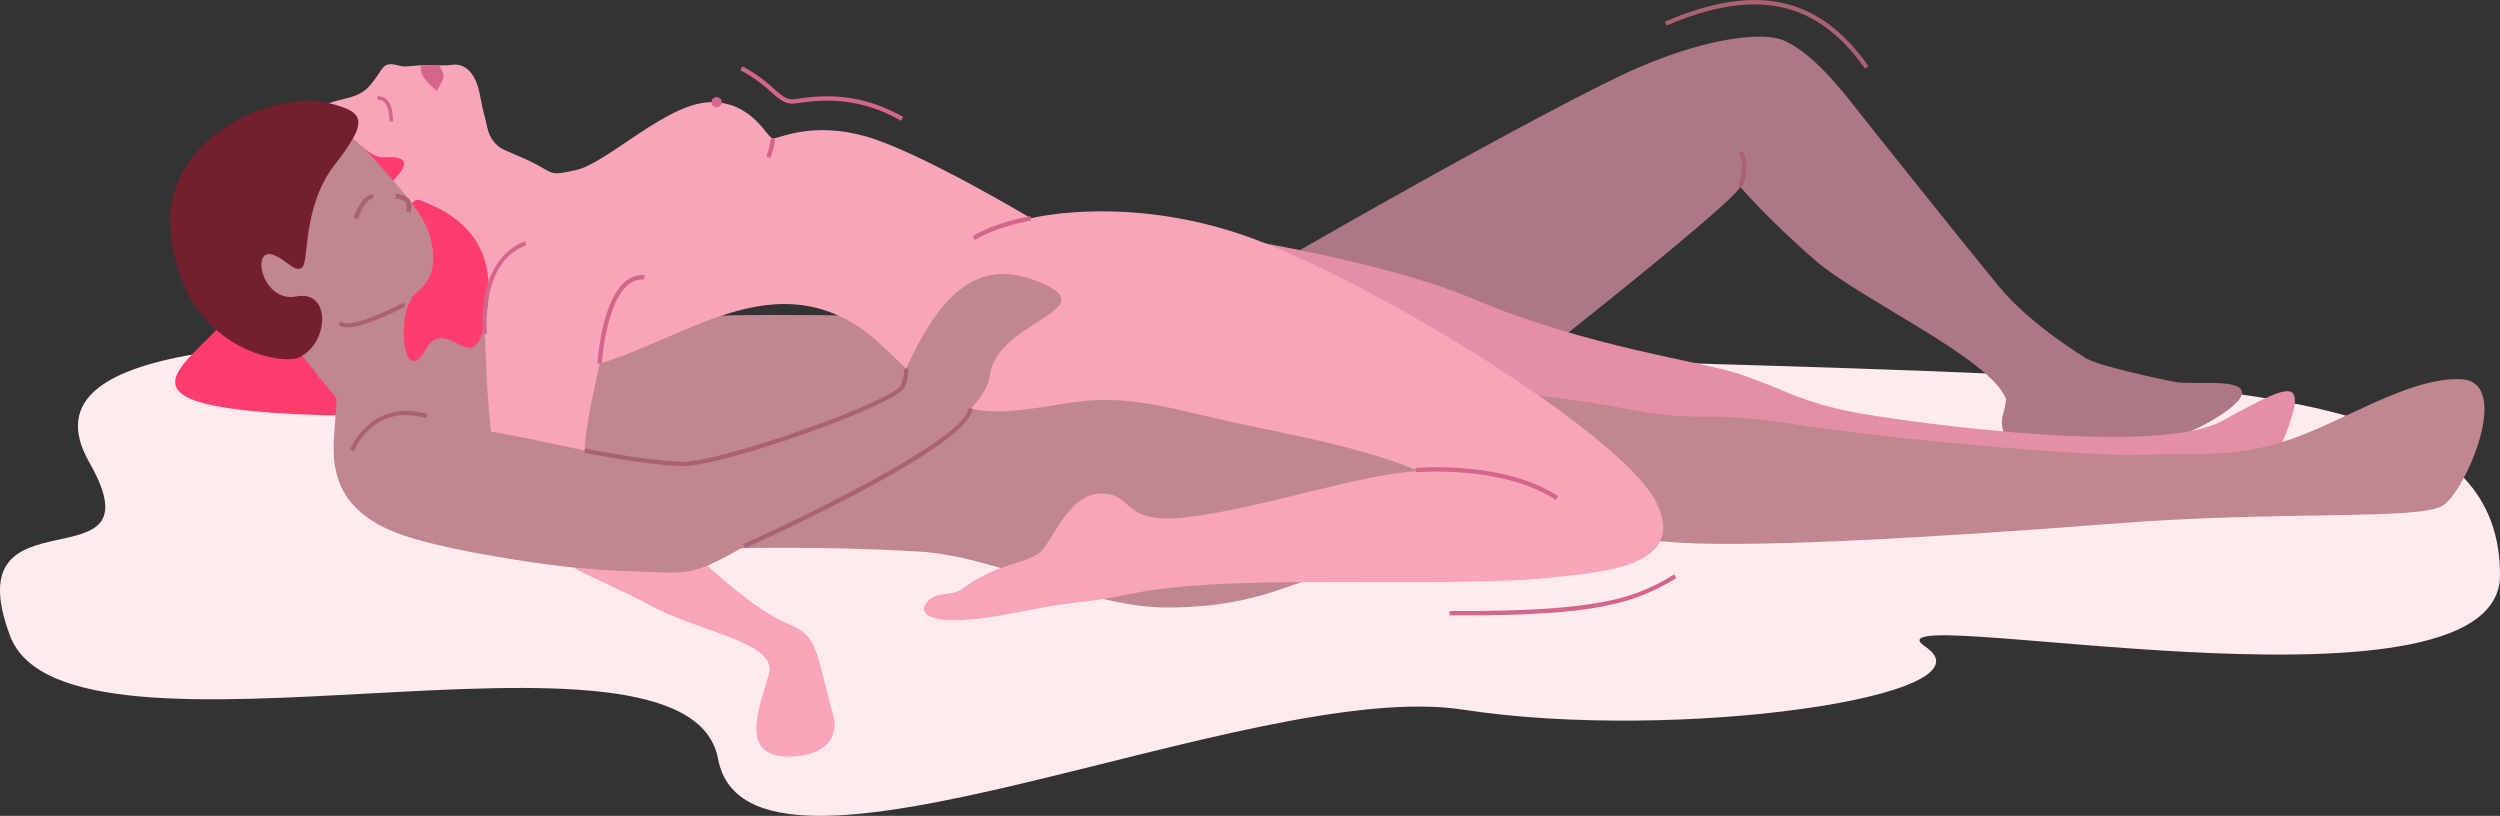 <svg xmlns="http://www.w3.org/2000/svg" id="&#x421;&#x43B;&#x43E;&#x439;_1" data-name="&#x421;&#x43B;&#x43E;&#x439; 1" viewBox="0 0 1356.96 442.83"><rect x="0" y="0" width="1356.96" height="442.83" fill="#333333" stroke="none"/><defs><style>      .cls-1 {        fill: #ffebee;      }      .cls-2 {        fill: #ad7783;      }      .cls-3 {        fill: #ff3c6e;      }      .cls-4 {        fill: #f8a4b9;      }      .cls-5 {        fill: #d3668a;      }      .cls-6 {        fill: #e58fa7;      }      .cls-7 {        fill: #c08791;      }      .cls-8 {        fill: #a86271;      }      .cls-9 {        fill: #731f2d;      }    </style></defs><title>Positions_26</title><g><path class="cls-1" d="M573.56,530.29c-129.07,2.27-291.09-1.91-251,68.33s-74.26,10.84-43.07,94,367.63-22.28,384.31,66.83,288.47-44.56,404.31-26.73,291.1-7.43,251-34.16S1631,745.69,1631,659.75,1528.52,556.94,1322.09,549,573.56,530.29,573.56,530.29Z" transform="translate(-274.04 -347.54)"></path><path class="cls-2" d="M1362.43,559.67c.87,3.93.38,7.39-1.17,12.73-4,13.62,12.62,31.69,27.23,22s50.49-9.34,59.78-8.6S1491,568.94,1491,560.77s-26.36-4.08-36.38-5.94-41.49-8.78-47.9-12.62" transform="translate(-274.04 -347.54)"></path><path class="cls-2" d="M1406.68,542.21S1376.58,524.33,1359,503c-15.21-18.39-72.35-90-80.2-100s-23-28.18-37.43-33.86c-9.45-3.73-36.94-2.42-76.93,14.59C1119.11,403,955,496.61,955,498.09s121.79,68.32,121.79,68.32S1213,460.1,1218.65,449c0,0,15.32,18,41.12,40.22,24.37,21,94.42,52.78,103.08,74.75" transform="translate(-274.04 -347.54)"></path><g><g><path class="cls-3" d="M462.69,400.67c-62.93,43.89-91,51.55-54.76,63.91C444.8,477.14,462.69,400.67,462.69,400.67Z" transform="translate(-274.04 -347.54)"></path><path class="cls-4" d="M534.08,396.92c1.1,4.87,2,10.42,3.59,16.57,2.25,9,2.49,15,30,25.72,0,0-19.65,48.44-27.4,39.3-13.45-15.83-24.35-14.39-39.34-12.29-10.52,1.46-9.64,14-29.94,7.34s-39.16-56.38-39.16-56.38c20.19-20.48,33-11.9,42.88-23.15,8.15-9.29,6.09-13.59,16.34-10.78,3,.82,7-.09,11.49-.29,3.41-.15,13.2.34,16.3-.17C527.91,381.24,532.43,389.61,534.08,396.92Z" transform="translate(-274.04 -347.54)"></path><path class="cls-3" d="M488.68,444.13c-6,6.21,5.46,13.18,17.65-3S673,572.53,505.74,573.47c-265.51,1.48-51.95-43.81-108.42-93.81-18.46-16.35-25.34-37.82-14.48-46.86C415.12,406,417.61,404.67,434,406.23c24,2.29,37,27.59,48.65,26.7S496.61,435.91,488.68,444.13Z" transform="translate(-274.04 -347.54)"></path><path class="cls-5" d="M512.38,382.93c1.77,3,3.4,5.88,1.55,8.9-1.34,2.2-2.77,5.13-2.77,5.13-4.88-4.35-8.27-7.58-8.67-11.65a13.12,13.12,0,0,1,0-2.35C505.83,383.14,509,383,512.38,382.93Z" transform="translate(-274.04 -347.54)"></path></g><path class="cls-5" d="M485.4,413.46c-.07-6.94-1.79-9.71-3.23-10.81a3.68,3.68,0,0,0-3-.75l-.53-1.95a5.66,5.66,0,0,1,4.68,1.05c2.65,2,4,6.17,4.08,12.44Z" transform="translate(-274.04 -347.54)"></path></g><path class="cls-6" d="M850.18,463.09s152.35,16.57,222.89,46.45c63.26,26.79,124.65,33.91,146.51,41.46,24.35,8.41,33.57,15.78,66.61,21.35s159.16,22.52,193.82,3.71,45.54-24.75,36.72,1.55c-8.36,24.92-18.5,28.65-18.5,28.65l-262.93,6.07-169.81-36.82Z" transform="translate(-274.04 -347.54)"></path><path class="cls-7" d="M442.83,543c15.41,7.24,15.14,4.08,13.16,32.67-1.28,18.41-6.93,49.63,41.83,64s146,24,161.88,14.1,13.37-8.66,13.37-8.66,48.93-1.25,99.59,1.79c44.47,2.67,91,30.61,135.56,30.39,52.84-.26,68.57-16.59,88.62-17s142.2-22.88,181.31-18.8,147.11-2.22,241.66-9.65,168.37-1.61,180.62-10.15,37.5-67.21,9.28-68.32-63.49,23-93.56,33-49.77,6.85-79.47,8-139.72-8.7-188-16.49-51.23-.74-88.36-7.8-63.87-9.28-63.87-9.28l-297.4-71.66L750.3,520.86s27.23-2.37-59.28-2.37c-91.73,0-182.8,14.25-193.2-9S442.83,543,442.83,543Z" transform="translate(-274.04 -347.54)"></path><path class="cls-4" d="M536.19,408c5.44,16.58-2,15.35,19.3,24.26s13.87,11.38,30.94,7.67,49.14-36.16,72.65-36.9,31.32,19.7,34.53,19.7,21.29-9.45,50.5-1.12S833.61,466,833.61,466s57.3-14.53,127.23,13.63c74.56,30,196.15,106.8,212.48,141s-28.37,37.15-54.21,40.1c-17.54,2-39.85,2.9-95.54,2.72S919.2,663.23,887.06,670c-29,6.12-17.21,1.36-63.49,10.4-44.89,8.76-52,.43-46.42-6.07s13-2.58,19.5-7.43c16.52-12.37,32.06-13.38,40.41-18.39s15.78-33.65,35.52-33.09c17,.48,10.39,16.71,44.22,13,41.25-4.54,95.88-23.88,127.33-25.17-36-15.1-78.7-21-117-30.19-19.07-4.6-38.45-9.22-58-8.32-25.26,1.16-51.33,11.36-75.05,2.58-23.11-8.55-36.75-32.7-58.14-45-56.8-32.61-109.79,26.9-165.93,27.74-24.87.37-28.38-41.83-49.87-74.5-4.91-7.47-16.28-22.56-21-19-22.17,16.7-19.81-2.26-19.81-2.26Z" transform="translate(-274.04 -347.54)"></path><g><path class="cls-7" d="M431.06,532l31.63,39.21s24.45,20.15,36.38-21.77l-8.34-55.69Z" transform="translate(-274.04 -347.54)"></path><path class="cls-7" d="M492.6,513.88c7.6-8.54,15.33-11.66,16.33-22.78,1.9-21.06-11.19-33.9-32.5-58-23.23-26.33-59.86-36.89-84.69-9-21.29,23.89-16,63.38,11.9,88.2S471.33,537.78,492.6,513.88Z" transform="translate(-274.04 -347.54)"></path><path class="cls-8" d="M496.67,463.09l-2.3-1.09a6.32,6.32,0,0,0,.09-4.22c-.53-1.55-4.12-2.4-5.78-2.57l.26-2.54c.68.07,6.74.78,7.93,4.28A8.7,8.7,0,0,1,496.67,463.09Z" transform="translate(-274.04 -347.54)"></path><path class="cls-9" d="M422.74,486c-12.91-5.18-6.7,26.12,12.18,22.45s17.89,24.94,1.66,33.06c-8.87,4.44-63.84-3.46-69.9-68.29-4.81-51.38,56.24-77.07,86-69.68,19.47,4.84,21.63,9.48,3.18,33.18-18.07,23.22-13.86,53.37-17.95,56.11S430.05,488.9,422.74,486Z" transform="translate(-274.04 -347.54)"></path><path class="cls-8" d="M462.65,525.25c-2.36,0-4.15-.59-5-2l2-1.18c2.27,3.87,20.89-3.66,33.38-10.24l1.08,2.06C489.86,516.09,471.9,525.25,462.65,525.25Z" transform="translate(-274.04 -347.54)"></path><path class="cls-8" d="M468.21,466.44l-2.18-.81c5.2-13.93,10.33-12.53,10.89-12.32l-.79,2.19.39-1.1-.33,1.12C475.18,455.28,471.81,456.8,468.21,466.44Z" transform="translate(-274.04 -347.54)"></path></g><path class="cls-5" d="M692.11,433.38l-2.19-.9a36.65,36.65,0,0,0,2.52-9.85l2.35.18A37.93,37.93,0,0,1,692.11,433.38Z" transform="translate(-274.04 -347.54)"></path><circle class="cls-5" cx="388.99" cy="55.47" r="2.76"></circle><path class="cls-4" d="M606.9,496.26c-.1,34.59-22.73,94.27-13.14,108.13,7.76,11.23,24,18.15,35.17,26.07,21.37,15.21,48.74,45.64,73.1,55.75,16.21,6.73,14.6,14.61,24,48.52,6.62,23.86-23.66,25.47-32.67,22.27-15.65-5.55-6.44-27.6-2-43.56,4.92-17.65-37.88-22.39-66.61-38.44-23.68-13.23-66-25.9-75.85-53.47-9.31-26.14-10.44-61.69-11.54-89.23-.75-19-3.49-65.91,23.55-70C607,455.29,606.9,496.23,606.9,496.26Z" transform="translate(-274.04 -347.54)"></path><path class="cls-5" d="M600.72,545l-2.36-.13c.08-1.34,2-32.94,14.67-44.12a14.46,14.46,0,0,1,10.86-3.87l-.16,2.35a12.06,12.06,0,0,0-9.14,3.28C602.66,513.05,600.74,544.69,600.72,545Z" transform="translate(-274.04 -347.54)"></path><path class="cls-7" d="M536.94,581.26c42.33,6.68,83.1,19.57,106.86,18.09S749,575.58,760.14,558s28.22-75,73.76-58.91-18.56,21.53-22.52,52-89.11,67.33-111.88,79.7c-15.48,8.41-22.79,15.45-39.8,23-13.36,6-21.07,4.49-38.67,4-53-1.57-86.14-10.4-86.14-10.4l-12.5-54Z" transform="translate(-274.04 -347.54)"></path><path class="cls-3" d="M502.16,456.32c35.87,13.14,41.22,38.39,34.78,67.85s-20.56-7-32.19,13.52-15.46-18.13-6.93-28.21A33.25,33.25,0,0,1,517.13,498" transform="translate(-274.04 -347.54)"></path><path class="cls-5" d="M536.07,528.9c-2.76-43.66,22.79-50.32,23-50.39l.55,2.3-.28-1.15.28,1.15c-1,.24-23.87,6.37-21.24,47.94Z" transform="translate(-274.04 -347.54)"></path><path class="cls-5" d="M803.15,477.81l-1.25-2c12.44-7.71,30.74-10.8,31.52-10.93l.38,2.33C833.62,467.23,815.18,470.35,803.15,477.81Z" transform="translate(-274.04 -347.54)"></path><path class="cls-5" d="M1118.47,618.88c-29-19.11-75.45-15-75.92-15l-.22-2.35c.48,0,47.72-4.22,77.43,15.34Z" transform="translate(-274.04 -347.54)"></path><path class="cls-8" d="M644.49,600.52h-.73c-20.71-.72-52.27-7.2-52.59-7.26l.47-2.29c.32.07,31.69,6.51,52.2,7.22,10.6.38,41-8.5,66.37-17.46,33.23-11.72,51.74-21,52.85-24.11,2.24-6.27,1.58-8.65,1.57-8.67l2.2-.76c.11.3,1,3.1-1.57,10.21C761.86,566.9,667.39,600.52,644.49,600.52Z" transform="translate(-274.04 -347.54)"></path><path class="cls-8" d="M678.53,645l-1-2.13c33.35-14.91,120.31-57.2,122.19-73.68l2.31.26C799.67,590.63,683.47,642.8,678.53,645Z" transform="translate(-274.04 -347.54)"></path><path class="cls-8" d="M466.15,592.45,464,591.6c.11-.29,11.55-28.36,42.09-19.25l-.66,2.23C476.94,566.1,466.58,591.38,466.15,592.45Z" transform="translate(-274.04 -347.54)"></path><path class="cls-8" d="M1219.75,449.37l-2.19-.81c0-.12,4.56-12.67.21-17.65l1.76-1.53C1224.78,435.4,1220,448.8,1219.75,449.37Z" transform="translate(-274.04 -347.54)"></path><path class="cls-5" d="M763.11,413.09c-24.18-13.91-45.13-11.07-55.19-9.7l-2.76.35c-4.88.53-8.17-2.35-12.72-6.35a78.16,78.16,0,0,0-16.54-11.75l1.09-2.09a80,80,0,0,1,17,12.07c4.4,3.87,7,6.2,10.9,5.77.77-.08,1.67-.2,2.7-.34,10.33-1.4,31.81-4.32,56.68,10Z" transform="translate(-274.04 -347.54)"></path><path class="cls-5" d="M1067.1,681.58l-6.28,0V679.2c82.45.38,101.09-7.25,121.9-19.87l1.23,2C1160.64,675.49,1138.8,681.58,1067.1,681.58Z" transform="translate(-274.04 -347.54)"></path><path class="cls-8" d="M1286.35,384.78c-26.07-36.92-59.29-44.13-107.69-23.37l-.92-2.14c49.61-21.27,83.69-13.82,110.51,24.16Z" transform="translate(-274.04 -347.54)"></path></g></svg>